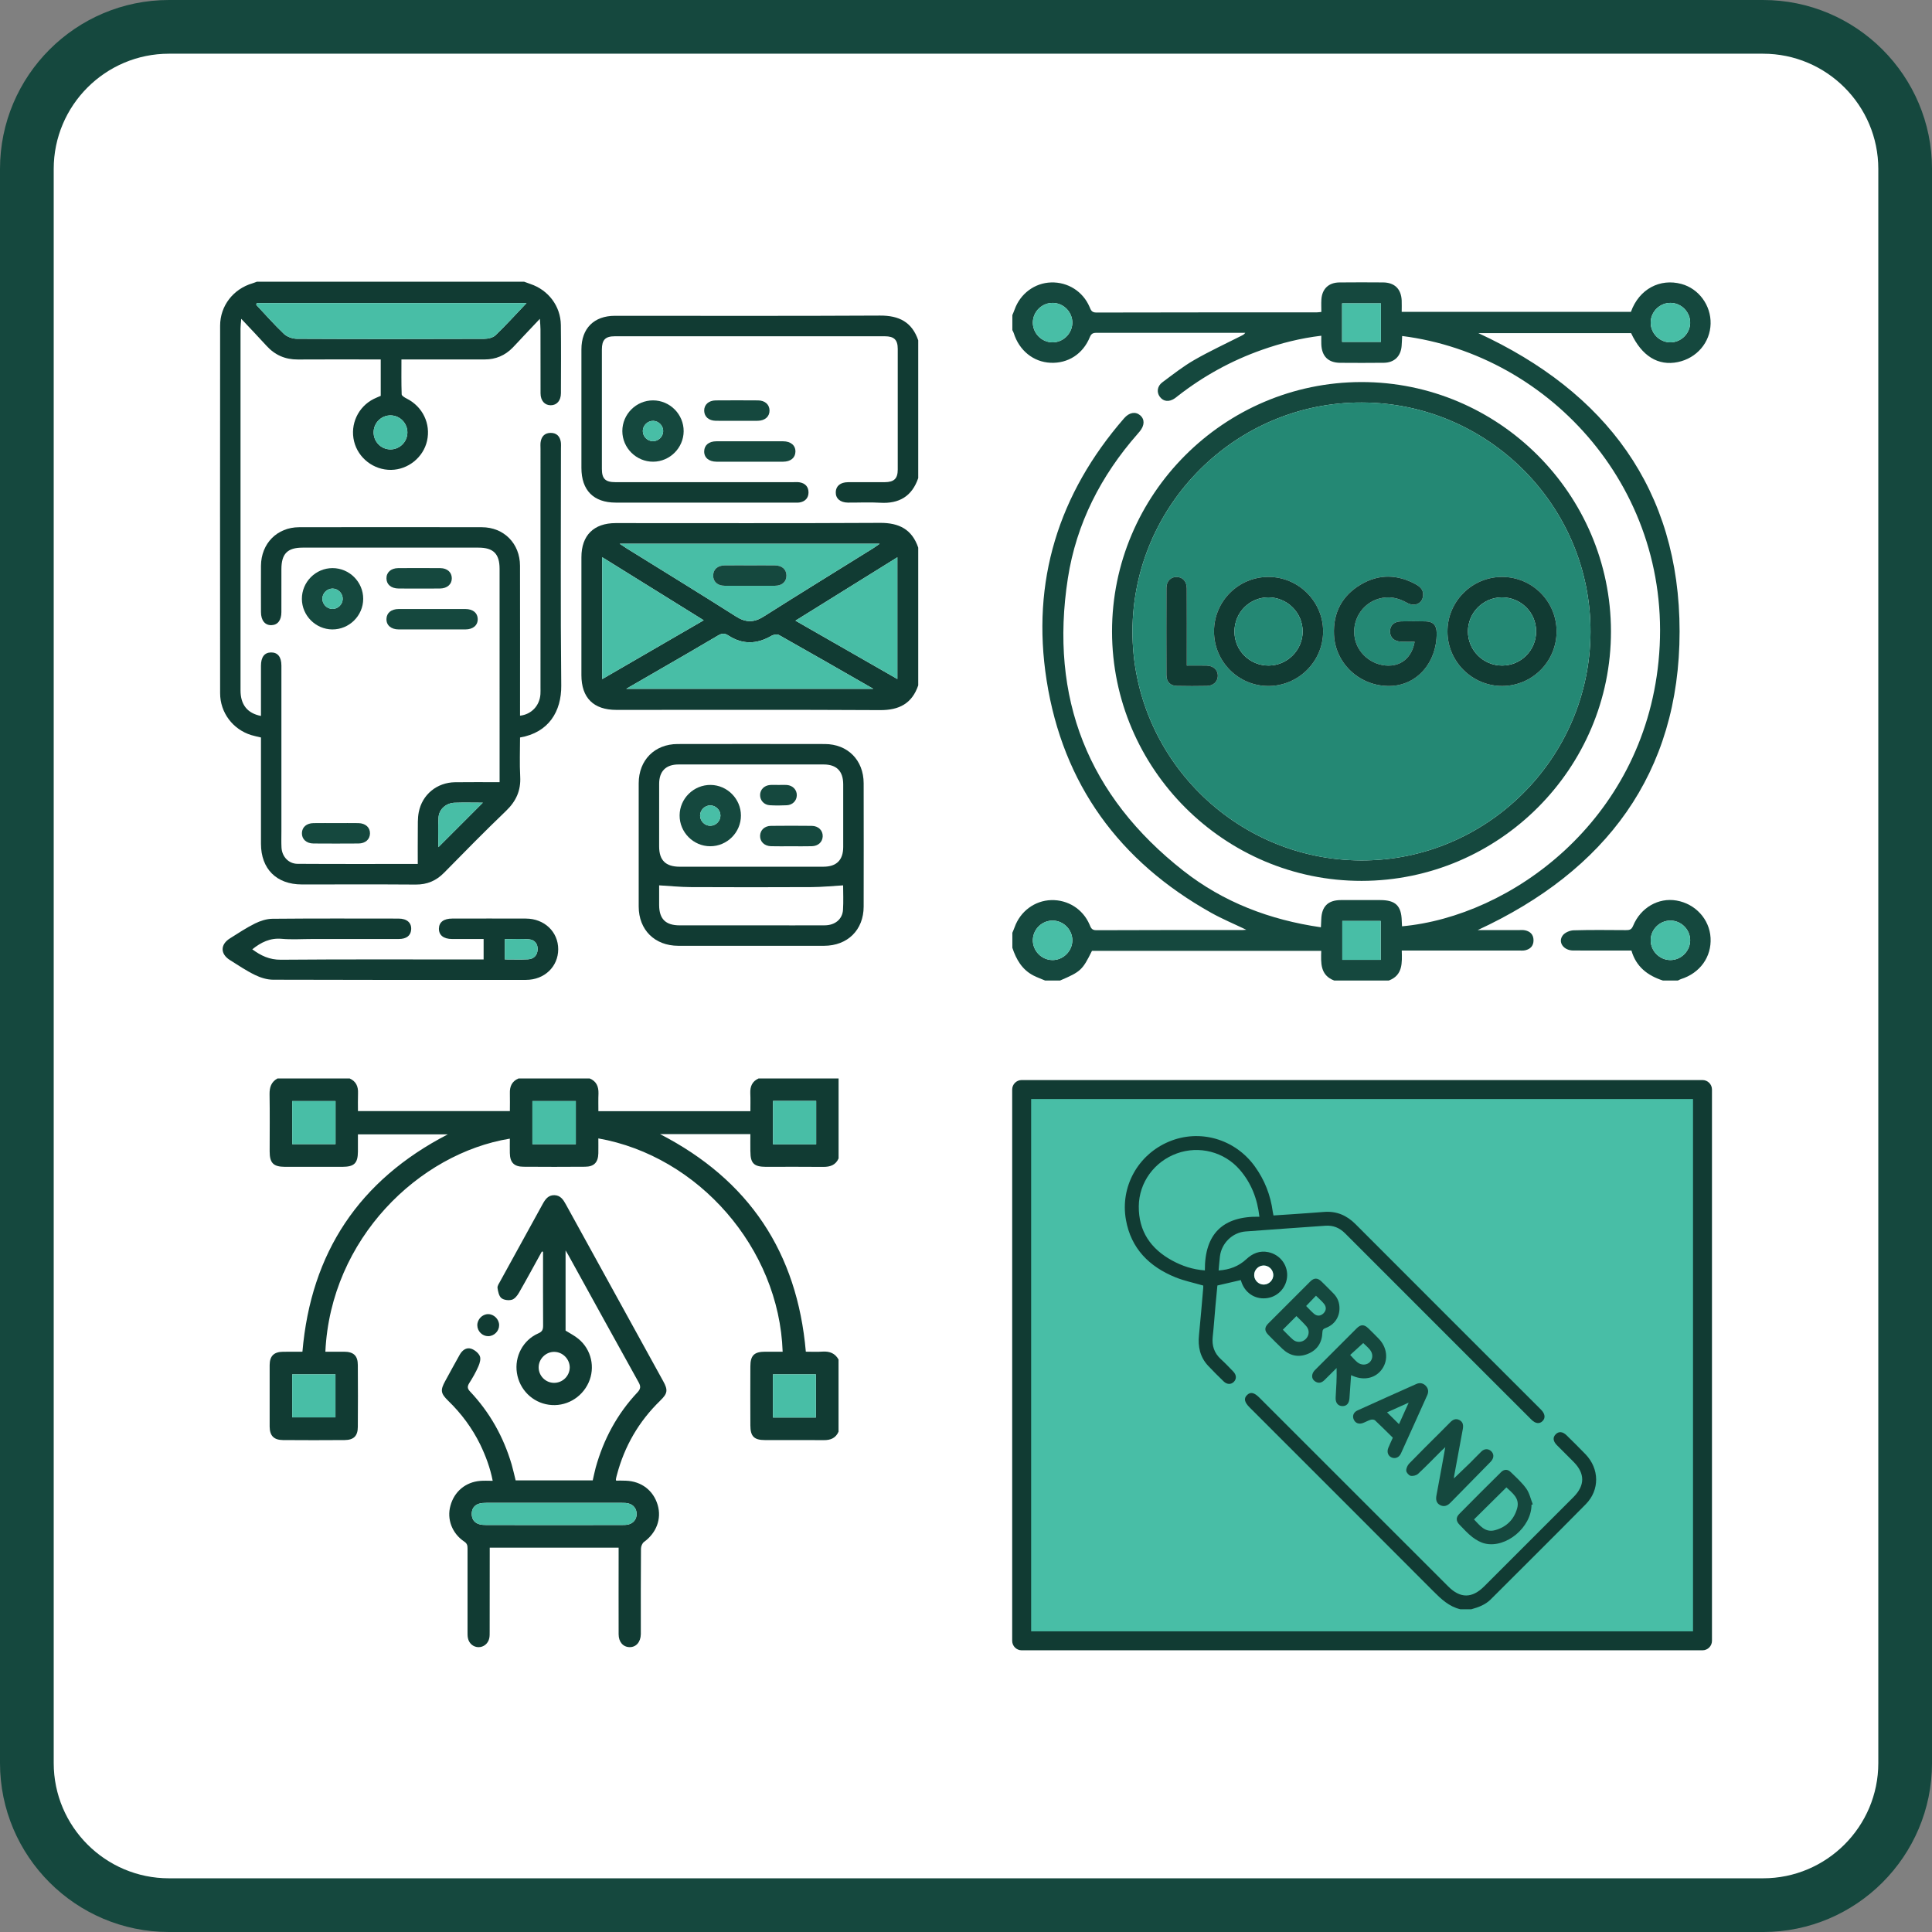 <?xml version="1.0" encoding="UTF-8"?>
<svg id="Layer_2" data-name="Layer 2" xmlns="http://www.w3.org/2000/svg" viewBox="0 0 1223.06 1223.06">
  <rect x="0" y="0" width="1223.06" height="1223.06" fill="#808080" stroke="none"/>
  <defs>
    <style>
      .cls-1 {
        fill: #248874;
      }

      .cls-1, .cls-2, .cls-3, .cls-4, .cls-5, .cls-6 {
        stroke-width: 0px;
      }

      .cls-2 {
        fill: #113b33;
      }

      .cls-3 {
        fill: none;
      }

      .cls-4 {
        fill: #48bea6;
      }

      .cls-5 {
        fill: #fff;
      }

      .cls-6 {
        fill: #15483e;
      }
    </style>
  </defs>
  <g id="Layer_5" data-name="Layer 5">
    <g>
      <g>
        <rect class="cls-5" x="17" y="17" width="1189.06" height="1189.06" rx="89.96" ry="89.96"/>
        <path class="cls-6" d="M1116.11,1223.06H106.96c-58.98,0-106.96-47.98-106.96-106.96V106.96C0,47.98,47.98,0,106.96,0h1009.15c58.98,0,106.96,47.98,106.96,106.96v1009.15c0,58.98-47.98,106.96-106.96,106.96ZM106.96,34c-40.23,0-72.96,32.73-72.96,72.96v1009.15c0,40.23,32.73,72.96,72.96,72.96h1009.15c40.23,0,72.96-32.73,72.96-72.96V106.96c0-40.23-32.73-72.96-72.96-72.96H106.96Z"/>
      </g>
      <g>
        <g>
          <path class="cls-2" d="M475.05,728.99c0,7.39,2.23,9.62,9.62,9.68,12.17,0,24.39-.1,36.58.04,4.32,0,7.76-1.14,9.62-5.36v-50.63h-50.63c-4.06,1.82-5.42,5.05-5.26,9.31.17,3.75.06,7.45.06,11.4h-96.23c0-3.81-.1-7.49.06-11.19.1-4.37-1.26-7.74-5.57-9.52h-45.02c-4.26,1.78-5.67,5.15-5.5,9.52.1,3.64,0,7.24,0,11.15h-96.17c0-3.7-.1-7.55.04-11.36.17-4.26-1.24-7.49-5.3-9.31h-45.69c-3.95,2.19-5.05,5.57-5.01,9.93.21,12.08.06,24.15.06,36.23,0,7.39,2.34,9.72,9.58,9.79h36.58c7.43-.06,9.66-2.3,9.72-9.64v-10.92h56.88c-56.15,29.05-86.59,74.84-92.01,137.59-4.16,0-8.21,0-12.27.04-5.77.06-8.44,2.67-8.48,8.38v39.04c.04,5.71,2.65,8.42,8.42,8.48,13.01.1,26.03.1,39.02,0,5.83-.06,8.38-2.61,8.38-8.44.1-13.01.1-26.01,0-39.02,0-5.94-2.65-8.44-8.69-8.48h-11.86c3.37-71.65,59.38-125.51,116.78-134.88,0,3.06-.06,6.08,0,9.1.1,5.98,2.65,8.65,8.59,8.69,12.99.1,26.01.1,39.02,0,5.71-.04,8.28-2.75,8.42-8.48.06-3.12,0-6.25,0-9.46,63.13,11.13,114.44,69.25,116.68,135.03h-11.19c-6.87.04-9.25,2.4-9.25,9.37-.06,12.37-.06,24.81,0,37.24,0,6.97,2.34,9.33,9.25,9.33,12.44.04,24.87-.06,37.26.04,4.26.06,7.55-1.3,9.31-5.36v-45.68c-2.19-3.91-5.57-5.26-9.93-5.01-3.6.27-7.24.06-10.78.06-5.46-62.86-35.96-108.71-92.3-137.74h57.19c0,3.68-.06,7.32,0,11.03ZM489.35,696.94h27.33v27.48h-27.33v-27.48ZM212.4,724.32h-27.42v-27.27h27.42v27.27ZM212.36,870.02v27.25h-27.37v-27.25h27.37ZM364.52,724.36h-27.48v-27.31h27.48v27.31ZM516.51,870.02v27.35h-27.21v-27.35h27.21Z"/>
          <path class="cls-2" d="M417.96,886.65c4.72-4.51,4.99-6.7,1.86-12.33-20.55-37.31-41.11-74.61-61.66-111.98-1.61-2.96-3.43-5.67-7.28-5.73-3.81-.04-5.67,2.57-7.35,5.63-8.96,16.28-17.96,32.57-26.9,48.91-.72,1.3-1.82,2.86-1.68,4.16.31,2.23.89,5.11,2.4,6.41,1.55,1.3,4.68,1.66,6.7,1.08,1.82-.52,3.5-2.69,4.53-4.51,4.95-8.59,9.64-17.34,14.46-26.03.23.06.48.17.74.21,0,15.56-.06,31.12.04,46.68,0,2.54-.52,3.85-3.06,4.95-9.68,4.22-15.15,14.67-13.53,25.04,1.61,10.51,9.79,18.68,20.19,20.13,10.51,1.51,20.75-4.22,25.18-13.99,4.32-9.54,1.82-20.92-6.39-27.68-2.5-2.09-5.46-3.54-8.17-5.26v-50.75c1.03,1.78,1.72,2.81,2.28,3.91,14.63,26.55,29.26,53.13,43.99,79.62,1.41,2.54,1.28,4.12-.74,6.29-12.85,13.64-21.48,29.71-26.48,47.73-.72,2.65-1.24,5.4-1.86,8.01h-48.81c-.85-3.43-1.57-6.77-2.5-9.99-5.15-17.48-13.8-32.98-26.34-46.26-1.66-1.76-1.86-3.06-.62-5.15,2.19-3.43,4.26-7.01,5.88-10.76.89-1.99,1.68-4.8.89-6.56-.89-1.99-3.33-3.91-5.46-4.63-3.12-.99-5.67,1.03-7.24,3.79-3.1,5.52-6.12,11.05-9.15,16.61-3.23,5.88-2.98,7.86,1.86,12.58,8.34,8.07,15.15,17.28,20.26,27.68,3.48,7.24,6.29,14.69,7.9,22.97-2.92,0-5.36-.17-7.8.04-9.31.72-16.51,6.7-18.95,15.72-2.38,8.46.99,17.53,8.69,22.68,1.82,1.2,2.13,2.44,2.13,4.32-.04,17.59-.04,35.11,0,52.72,0,1.39-.04,2.86.27,4.2.68,3.33,3.48,5.63,6.7,5.63,3.19.04,6.04-2.23,6.77-5.57.31-1.37.27-2.77.27-4.16.04-16.55.04-33.04.04-49.6v-3.64h81.6v4.53c0,16.74-.06,33.5,0,50.26,0,4.88,2.81,8.07,6.87,8.17,4.16.1,7.08-3.19,7.18-8.21v-2.46c0-17.21-.06-34.45.1-51.66,0-1.47.83-3.5,1.92-4.26,7.86-5.73,11.24-14.63,8.65-23.42-2.71-9.17-10.26-14.98-20.05-15.35-2.07-.1-4.16-.06-6.25-.06-.1-.41-.21-.66-.14-.87.14-.89.37-1.82.62-2.71,4.8-18.21,13.9-33.93,27.44-47.05ZM360.67,865.8c-.12,5.36-4.59,9.68-9.99,9.62-5.36-.04-9.75-4.53-9.68-9.89.04-5.36,4.63-9.83,9.93-9.72,5.36.06,9.79,4.63,9.75,9.99ZM393.71,951.4c1.39,0,2.86,0,4.16.37,3.23.83,5.15,3.43,5.15,6.66s-1.92,5.81-5.21,6.64c-1.3.33-2.75.33-4.16.33-14.42.04-28.82.04-43.18.04s-28.37,0-42.58-.04c-1.61,0-3.27-.06-4.78-.58-3.02-.99-4.47-3.33-4.47-6.46s1.51-5.42,4.47-6.39c1.55-.52,3.23-.58,4.84-.58,28.62-.04,57.19-.04,85.76,0Z"/>
          <path class="cls-2" d="M315.98,838.86c.04,3.75-3.12,6.97-6.87,7.01-3.77.04-6.91-3.1-6.95-6.89-.02-3.77,3.12-7.03,6.83-7.06,3.68-.04,6.95,3.21,6.99,6.93Z"/>
          <rect class="cls-4" x="337.04" y="697.04" width="27.48" height="27.31"/>
          <rect class="cls-4" x="184.99" y="697.04" width="27.42" height="27.27"/>
          <rect class="cls-4" x="489.35" y="696.94" width="27.33" height="27.48"/>
          <rect class="cls-4" x="184.99" y="870.02" width="27.37" height="27.25"/>
          <rect class="cls-4" x="489.31" y="870.02" width="27.21" height="27.35"/>
          <path class="cls-4" d="M403.02,958.43c0,3.21-1.92,5.81-5.21,6.64-1.3.33-2.75.33-4.16.33-14.42.04-28.82.04-43.18.04s-28.37,0-42.58-.04c-1.61,0-3.27-.06-4.78-.58-3.02-.99-4.47-3.33-4.47-6.46s1.51-5.42,4.47-6.39c1.55-.52,3.23-.58,4.84-.58,28.62-.04,57.19-.04,85.76,0,1.39,0,2.86,0,4.16.37,3.23.83,5.15,3.43,5.15,6.66Z"/>
        </g>
        <g>
          <path class="cls-2" d="M355.3,433.84c-.52-49.92-.19-99.84-.19-149.76,0-1.44.13-2.91-.09-4.31-.58-3.57-2.66-5.74-6.4-5.73-3.73.01-5.81,2.18-6.37,5.75-.22,1.41-.08,2.88-.08,4.31-.01,50.36,0,100.71-.01,151.06,0,1.44.06,2.88-.04,4.32-.5,7.23-5.65,12.76-12.91,13.59v-4.71c0-30.07.05-60.14-.02-90.2-.03-14.09-10.18-24.37-24.16-24.4-38.56-.07-77.11-.08-115.67,0-13.98.03-24.05,10.32-24.15,24.41-.06,9.78-.03,19.56,0,29.35.01,5.26,2.58,8.39,6.66,8.24,3.95-.14,6.25-3.1,6.26-8.22.03-9.06.01-18.12.01-27.19.01-9.79,3.82-13.67,13.45-13.67,37.12-.01,74.24-.01,111.35,0,9.39,0,13.32,3.95,13.32,13.37.01,43.45.01,86.9.01,130.34v4.78c-9.81,0-19-.1-28.19.03-11.45.15-20.8,7.74-22.99,18.98-.76,3.89-.55,8-.6,12.02-.08,6.84-.02,13.69-.02,20.72-25.75,0-50.91.09-76.07-.07-5.72-.03-9.88-4.54-10.2-10.3-.18-3.44-.06-6.9-.06-10.35,0-34.96.01-69.92,0-104.88-.01-5.45-2.32-8.33-6.54-8.29-4.17.03-6.38,2.91-6.4,8.42-.02,5.03,0,10.07,0,15.11v16.67c-8.66-1.68-12.94-7.18-12.94-16.2-.02-76.39-.02-152.78,0-229.17,0-1.65.24-3.3.45-6.04,5.85,6.23,11,11.58,15.99,17.08,5.36,5.9,11.89,8.73,19.87,8.68,15.97-.11,31.93-.03,47.9-.03h4.55v23.04c-1.55.68-3.03,1.26-4.44,1.96-9.91,4.98-15.05,16.09-12.44,26.84,2.58,10.62,12.43,18.21,23.43,18.07,10.78-.14,20.41-7.91,22.77-18.37,2.45-10.83-2.78-21.65-12.77-26.71-1.28-.65-3.25-1.77-3.29-2.73-.27-7.27-.15-14.55-.15-22.1h52.69c6.98,0,12.91-2.5,17.76-7.5,2.31-2.37,4.53-4.82,6.8-7.23,3.19-3.39,6.4-6.77,10.38-10.99.18,2.99.39,4.8.39,6.61.03,13.53-.02,27.05.04,40.57.01,4.65,2.63,7.57,6.49,7.54,3.84-.02,6.4-2.95,6.41-7.63.04-14.38.14-28.77-.04-43.15-.15-11.96-7.9-22.17-19.26-25.98-1.34-.45-2.66-.96-3.99-1.45h-169.19c-.93.34-1.83.73-2.77,1.01-12.13,3.56-20.49,14.2-20.5,26.84-.06,77.55-.06,155.09,0,232.63.01,12.34,8.06,22.92,19.7,26.53,1.91.59,3.89.97,6.16,1.52v4.69c0,20.86-.02,41.72,0,62.58.02,15.96,9.84,25.75,25.86,25.76,24.03.02,48.05-.11,72.08.07,7.26.06,13-2.39,18.05-7.55,12.89-13.14,25.8-26.28,39.09-39.02,6.4-6.13,9.52-12.91,9.03-21.79-.45-8.26-.1-16.56-.1-24.74,18.1-3.11,26.26-16.42,26.09-33.03ZM257.9,273.87c-.08,5.9-4.87,10.65-10.73,10.63-6.05-.02-10.83-5.03-10.64-11.13.18-5.9,5.05-10.54,10.92-10.4,5.86.14,10.52,5.01,10.45,10.9ZM162.44,191.86h170.9c-7.13,7.48-13.17,14.17-19.67,20.39-1.64,1.56-4.73,2.25-7.16,2.25-39.54.14-79.08.16-118.62-.03-2.75-.02-6.16-1.23-8.12-3.09-6.13-5.81-11.72-12.2-17.52-18.36.07-.39.13-.78.19-1.16ZM277.52,536.29c0-6.02-.3-12.44.1-18.82.33-5.23,4.8-9.11,10.2-9.29,6.02-.2,12.04-.04,17.85-.04-9.46,9.46-18.81,18.82-28.15,28.15Z"/>
          <path class="cls-2" d="M557.15,331.01c-55.79.31-111.59.13-167.39.14-13.88,0-21.69,7.77-21.69,21.59-.02,24.87-.01,49.75-.01,74.63.01,14.4,7.67,22.03,22.13,22.03,55.65.01,111.3-.17,166.95.14,12.03.07,20.2-4.12,24.15-15.67v-87.19c-3.94-11.56-12.11-15.74-24.14-15.67ZM556.87,344.23c-1.76,1.22-2.83,2.04-3.97,2.75-23.19,14.43-46.46,28.73-69.52,43.35-6.14,3.89-11.31,3.84-17.47-.08-22.8-14.49-45.85-28.6-68.8-42.86-1.31-.82-2.59-1.7-4.82-3.16h164.58ZM381.22,429.91v-77.16c21.47,13.34,42.6,26.47,64.25,39.92-21.68,12.57-42.74,24.77-64.25,37.24ZM396.43,436.07c7.88-4.55,14.92-8.62,21.96-12.7,12.05-6.98,24.13-13.9,36.1-21.02,2.39-1.42,4.15-1.65,6.59-.05,8.95,5.83,18.04,5.61,27.22.23,1.32-.77,3.7-1.17,4.89-.5,19.63,11.05,39.16,22.3,59.66,34.04h-156.42ZM568.08,429.86c-21.58-12.36-42.71-24.46-64.51-36.94,21.66-13.47,42.85-26.65,64.51-40.12v77.06Z"/>
          <path class="cls-2" d="M581.29,215.46v87.19c-3.95,11.56-12.12,16.35-24.16,15.61-6.73-.41-13.52-.03-20.28-.08-4.96-.04-7.89-2.6-7.77-6.65.11-3.87,2.95-6.24,7.72-6.27,7.77-.05,15.54.01,23.31-.02,5.88-.03,8.21-2.25,8.21-7.99.03-25.46.03-50.92,0-76.38,0-5.75-2.32-7.99-8.2-7.99-56.97,0-113.93,0-170.89,0-6.03,0-8.21,2.25-8.21,8.41-.02,25.18-.02,50.35,0,75.52,0,6.31,2.18,8.43,8.64,8.43,37.4,0,74.79,0,112.19,0,1.44,0,2.91-.13,4.31.09,3.63.59,5.71,2.9,5.67,6.5-.04,3.39-2.08,5.6-5.49,6.23-1.26.23-2.58.12-3.87.12-37.55,0-75.09.01-112.63,0-14.07,0-21.77-7.78-21.77-21.96-.01-25.03-.02-50.06,0-75.08.01-13.26,7.95-21.21,21.21-21.22,55.96-.01,111.91.17,167.86-.14,12.03-.06,20.21,4.11,24.15,15.67Z"/>
          <path class="cls-2" d="M546.74,495.83c-.03-14.63-10.08-24.79-24.6-24.82-31.07-.06-62.13-.06-93.19,0-14.53.03-24.59,10.19-24.62,24.8-.04,26.03-.04,52.06,0,78.09.03,14.79,10.14,24.8,25.03,24.84,15.25.04,30.49,0,45.74,0s31.06.03,46.59,0c14.9-.04,25.02-10.04,25.05-24.82.05-26.03.05-52.06,0-78.09ZM417.28,496.2c.02-7.99,4.26-12.24,12.24-12.25,30.63-.03,61.26-.03,91.89,0,8.21,0,12.37,4.24,12.39,12.55.03,13.23.03,26.46,0,39.69-.02,8.26-4.22,12.47-12.47,12.48-15.24.04-30.49.01-45.73.01s-30.2.02-45.3,0c-8.9-.01-13.01-4.05-13.03-12.79-.02-13.23-.03-26.46.01-39.69ZM533.67,575.96c-.37,5.95-5.05,9.79-11.54,9.82-13.23.07-26.46.02-39.69.02-17.4,0-34.8.02-52.2,0-8.87-.01-12.94-4.06-12.97-12.85-.02-4.44,0-8.88,0-12.48,6.78.39,13.3,1.07,19.83,1.11,25.6.13,51.19.12,76.79,0,6.53-.03,13.07-.71,19.85-1.1,0,4.62.27,10.07-.07,15.48Z"/>
          <path class="cls-2" d="M332.95,581.5c-15.53-.05-31.06-.02-46.59,0-5.47,0-8.44,2.27-8.5,6.38-.06,4.14,2.94,6.53,8.31,6.56,6.59.02,13.17,0,19.99,0v12.96h-5.41c-40.98,0-81.97-.18-122.95.16-7.22.06-12.66-2.59-18.09-6.6,5.52-4.41,11.24-7.29,18.59-6.64,6.42.58,12.94.12,19.41.12,18.26,0,36.52.02,54.79-.01,4.73-.01,7.39-2.03,7.77-5.71.46-4.45-2.53-7.21-7.99-7.21-26.61-.02-53.21-.13-79.81.12-3.71.04-7.67,1.32-11.03,2.98-5.52,2.74-10.69,6.18-15.92,9.47-6.12,3.85-6.11,9.82.02,13.68,5.22,3.29,10.38,6.77,15.92,9.46,3.49,1.71,7.61,2.98,11.45,2.99,53.35.19,106.7.15,160.06.11,11.7,0,20.41-8.39,20.41-19.41-.01-11.02-8.73-19.36-20.43-19.4ZM334.23,607.3c-4.69.23-9.41.06-14.65.06v-12.83c5.21,0,10.34-.34,15.41.12,3.53.31,5.58,2.98,5.35,6.63-.24,3.63-2.51,5.84-6.11,6.02Z"/>
          <path class="cls-6" d="M413.44,253.46c-10.7-.03-19.49,8.76-19.47,19.46.02,10.68,8.87,19.44,19.57,19.36,10.51-.07,19.17-8.74,19.25-19.25.08-10.7-8.66-19.54-19.35-19.57ZM413.08,279.31c-3.42-.17-6.19-3.12-6.15-6.53.05-3.58,3.18-6.52,6.75-6.35,3.42.17,6.2,3.12,6.15,6.53-.05,3.57-3.19,6.52-6.75,6.35Z"/>
          <path class="cls-6" d="M210.49,359.64c-10.69.01-19.45,8.84-19.38,19.54.06,10.51,8.71,19.19,19.21,19.28,10.71.09,19.57-8.64,19.61-19.33.04-10.7-8.74-19.5-19.44-19.49ZM210.42,385.5c-3.58-.06-6.52-3.19-6.34-6.76.17-3.42,3.12-6.19,6.53-6.14,3.58.06,6.52,3.19,6.34,6.76-.17,3.42-3.13,6.19-6.53,6.14Z"/>
          <path class="cls-6" d="M503.55,286c-.11,3.83-3.01,6.24-7.73,6.28-7.18.05-14.37.01-21.55.01s-13.8.04-20.7-.01c-4.9-.04-7.9-2.65-7.78-6.65.11-3.84,2.98-6.25,7.72-6.27,14.09-.04,28.17-.04,42.25,0,4.91.02,7.92,2.66,7.79,6.64Z"/>
          <path class="cls-6" d="M302.42,391.79c.13,3.99-2.88,6.65-7.77,6.67-14.08.04-28.16.04-42.25,0-4.89-.02-7.89-2.68-7.75-6.68.13-3.83,3.02-6.21,7.76-6.24,7.04-.05,14.08-.01,21.12-.01s14.09-.04,21.13.01c4.73.04,7.63,2.42,7.76,6.25Z"/>
          <path class="cls-6" d="M234.22,527.73c-.13,3.7-2.93,6.22-7.31,6.25-9.48.07-18.96.07-28.44,0-4.56-.03-7.47-2.79-7.34-6.65.11-3.7,2.92-6.18,7.3-6.25,4.89-.08,9.77-.02,14.66-.02,4.59,0,9.19-.06,13.79.02,4.55.08,7.47,2.79,7.34,6.65Z"/>
          <path class="cls-6" d="M286.02,365.99c.06,3.85-2.85,6.49-7.44,6.57-4.45.07-8.9.01-13.35.02-4.31,0-8.62.04-12.93-.02-4.69-.06-7.58-2.51-7.65-6.35-.08-3.85,2.84-6.52,7.43-6.56,8.9-.06,17.81-.07,26.71.01,4.35.04,7.16,2.62,7.23,6.33Z"/>
          <path class="cls-6" d="M487.15,259.74c.12,3.86-2.79,6.55-7.35,6.64-4.46.08-8.91.01-13.36.01s-8.91.07-13.36-.02c-4.39-.08-7.18-2.55-7.29-6.27-.12-3.85,2.79-6.59,7.35-6.63,8.91-.07,17.81-.07,26.72,0,4.39.04,7.18,2.56,7.29,6.27Z"/>
          <path class="cls-4" d="M333.34,191.86c-7.13,7.48-13.17,14.17-19.67,20.39-1.64,1.56-4.73,2.25-7.16,2.25-39.54.14-79.08.16-118.62-.03-2.75-.02-6.16-1.23-8.12-3.09-6.13-5.81-11.72-12.2-17.52-18.36.07-.39.13-.78.19-1.16h170.9Z"/>
          <path class="cls-4" d="M305.67,508.14c-9.46,9.46-18.81,18.82-28.15,28.15,0-6.02-.3-12.44.1-18.82.33-5.23,4.8-9.11,10.2-9.29,6.02-.2,12.04-.04,17.85-.04Z"/>
          <path class="cls-4" d="M257.9,273.87c-.08,5.9-4.87,10.65-10.73,10.63-6.05-.02-10.83-5.03-10.64-11.13.18-5.9,5.05-10.54,10.92-10.4,5.86.14,10.52,5.01,10.45,10.9Z"/>
          <path class="cls-4" d="M392.29,344.23c2.23,1.46,3.51,2.34,4.82,3.16,22.95,14.26,46,28.37,68.8,42.86,6.16,3.92,11.33,3.97,17.47.08,23.06-14.62,46.33-28.92,69.52-43.35,1.14-.71,2.21-1.53,3.97-2.75h-164.58ZM490.58,370.82c-10.61.08-21.23.08-31.85,0-4.61-.03-7.38-2.7-7.25-6.67.13-3.77,2.83-6.16,7.28-6.22,5.45-.08,10.9-.02,16.35-.02,5.17,0,10.33-.06,15.5.02,4.43.06,7.14,2.47,7.25,6.24.12,3.97-2.66,6.62-7.28,6.65Z"/>
          <path class="cls-4" d="M552.85,436.07h-156.42c7.88-4.55,14.92-8.62,21.96-12.7,12.05-6.98,24.13-13.9,36.1-21.02,2.39-1.42,4.15-1.65,6.59-.05,8.95,5.83,18.04,5.61,27.22.23,1.32-.77,3.7-1.17,4.89-.5,19.63,11.05,39.16,22.3,59.66,34.04Z"/>
          <path class="cls-4" d="M568.08,352.8v77.06c-21.58-12.36-42.71-24.46-64.51-36.94,21.66-13.47,42.85-26.65,64.51-40.12Z"/>
          <path class="cls-4" d="M445.47,392.67c-21.68,12.57-42.74,24.77-64.25,37.24v-77.16c21.47,13.34,42.6,26.47,64.25,39.92Z"/>
          <path class="cls-3" d="M521.41,483.95c-30.63-.03-61.26-.03-91.89,0-7.98.01-12.22,4.26-12.24,12.25-.04,13.23-.03,26.46-.01,39.69.02,8.74,4.13,12.78,13.03,12.79,15.1.02,30.2,0,45.3,0s30.49.03,45.73-.01c8.25-.01,12.45-4.22,12.47-12.48.03-13.23.03-26.46,0-39.69-.02-8.31-4.18-12.55-12.39-12.55ZM449.59,535.72c-10.68-.02-19.44-8.87-19.36-19.57.07-10.68,8.95-19.37,19.67-19.25,10.5.12,19.12,8.83,19.15,19.34.03,10.7-8.76,19.5-19.46,19.48ZM487.47,496.94c.4-.03.8-.05,1.21-.06h.13c.84-.03,1.68,0,2.52.01h.02c.57.01,1.14.02,1.72.02.48,0,.96-.01,1.44-.02.62-.01,1.24-.02,1.87-.02s1.24,0,1.85.07c3.68.33,6.23,3.07,6.19,6.47-.03,3.41-2.59,6.16-6.3,6.36-3.58.19-7.18.2-10.76-.01-3.68-.21-6.21-3.04-6.18-6.46.02-3.41,2.59-6.07,6.29-6.36ZM513.94,535.7c-4.45.12-8.9.03-13.36.03-4.16,0-8.33.09-12.49-.03-4.23-.12-7.03-2.92-6.91-6.64.11-3.56,2.82-6.19,6.88-6.24,8.61-.1,17.23-.1,25.85,0,4.22.06,7.03,2.92,6.91,6.63-.12,3.57-2.82,6.14-6.88,6.25Z"/>
          <path class="cls-3" d="M533.67,575.96c-.37,5.95-5.05,9.79-11.54,9.82-13.23.07-26.46.02-39.69.02-17.4,0-34.8.02-52.2,0-8.87-.01-12.94-4.06-12.97-12.85-.02-4.44,0-8.88,0-12.48,6.78.39,13.3,1.07,19.83,1.11,25.6.13,51.19.12,76.79,0,6.53-.03,13.07-.71,19.85-1.1,0,4.62.27,10.07-.07,15.48Z"/>
          <path class="cls-4" d="M340.34,601.28c-.24,3.63-2.51,5.84-6.11,6.02-4.69.23-9.41.06-14.65.06v-12.83c5.21,0,10.34-.34,15.41.12,3.53.31,5.58,2.98,5.35,6.63Z"/>
          <path class="cls-4" d="M419.83,272.96c-.05,3.57-3.19,6.52-6.75,6.35-3.42-.17-6.19-3.12-6.15-6.53.05-3.58,3.18-6.52,6.75-6.35,3.42.17,6.2,3.12,6.15,6.53Z"/>
          <path class="cls-4" d="M216.95,379.36c-.17,3.42-3.13,6.19-6.53,6.14-3.58-.06-6.52-3.19-6.34-6.76.17-3.42,3.12-6.19,6.53-6.14,3.58.06,6.52,3.19,6.34,6.76Z"/>
          <path class="cls-6" d="M497.86,364.17c.12,3.97-2.66,6.62-7.28,6.65-10.61.08-21.23.08-31.85,0-4.61-.03-7.38-2.7-7.25-6.67.13-3.77,2.83-6.16,7.28-6.22,5.45-.08,10.9-.02,16.35-.02,5.17,0,10.33-.06,15.5.02,4.43.06,7.14,2.47,7.25,6.24Z"/>
          <path class="cls-6" d="M449.9,496.9c-10.72-.12-19.6,8.57-19.67,19.25-.08,10.7,8.68,19.55,19.36,19.57,10.7.02,19.49-8.78,19.46-19.48-.03-10.51-8.65-19.22-19.15-19.34ZM449.53,522.76c-3.41-.06-6.28-2.93-6.34-6.34-.07-3.58,2.97-6.62,6.55-6.56,3.41.06,6.28,2.93,6.34,6.34.07,3.57-2.97,6.62-6.55,6.56Z"/>
          <path class="cls-6" d="M520.82,529.45c-.12,3.57-2.82,6.14-6.88,6.25-4.45.12-8.9.03-13.36.03-4.16,0-8.33.09-12.49-.03-4.23-.12-7.03-2.92-6.91-6.64.11-3.56,2.82-6.19,6.88-6.24,8.61-.1,17.23-.1,25.85,0,4.22.06,7.03,2.92,6.91,6.63Z"/>
          <path class="cls-6" d="M504.42,503.41c-.03,3.41-2.59,6.16-6.3,6.36-3.58.19-7.18.2-10.76-.01-3.68-.21-6.21-3.04-6.18-6.46.02-3.41,2.59-6.07,6.29-6.36.4-.03.8-.05,1.21-.06h.13c.84-.03,1.68,0,2.52.01h.02c.57.01,1.15.03,1.72.03.48,0,.96-.01,1.44-.03.62-.01,1.24-.02,1.87-.02s1.23.02,1.85.07c3.68.33,6.23,3.07,6.19,6.47Z"/>
          <path class="cls-4" d="M456.08,516.2c.07,3.57-2.97,6.62-6.55,6.56-3.41-.06-6.28-2.93-6.34-6.34-.07-3.58,2.97-6.62,6.55-6.56,3.41.06,6.28,2.93,6.34,6.34Z"/>
        </g>
        <g>
          <path class="cls-6" d="M1062.19,229.21c11.96-2.49,20.44-12.43,20.72-24.28.27-11.61-7.44-22.19-18.51-25.18-13.44-3.63-26.69,3.09-31.94,17.66h-145.11c0-2.63.09-4.93-.01-7.22-.35-7.3-4.49-11.35-11.82-11.4-9.2-.07-18.41-.09-27.62.01-6.83.07-10.99,4.1-11.4,10.9-.15,2.54-.02,5.1-.02,7.78-1.34.12-2.18.27-3.02.27-46.47.01-92.95-.03-139.42.1-2.99.01-3.45-1.57-4.32-3.61-4.2-9.77-13.74-15.76-24.31-15.44-10.41.31-19.53,7.1-23.12,17.17-.42,1.19-.94,2.35-1.42,3.51v9.5c.3.63.67,1.22.88,1.88,3.45,11.03,12.42,18.29,23.24,18.79,11.05.52,20.59-5.49,24.96-16.29,1.14-2.8,2.8-2.67,4.98-2.67,29.93.02,59.86.01,89.79.01h3.59c-.77,1.12-1.65,1.47-2.5,1.89-9.98,5.07-20.18,9.77-29.86,15.35-7.07,4.07-13.55,9.2-20.12,14.08-3.26,2.42-3.73,6.27-1.64,9.12,2.28,3.12,5.86,3.52,9.51,1.02.71-.48,1.37-1.05,2.05-1.58,16.13-12.56,33.81-22.29,53.08-29.09,12.04-4.25,24.35-7.38,37.62-8.96,0,2.1-.06,3.79.01,5.47.31,7.59,4.4,11.63,11.98,11.68,9.21.06,18.42.1,27.63-.02,6.58-.08,10.71-4.11,11.23-10.65.17-2.09.22-4.18.33-6.3,94,11.83,173.06,98.36,162.3,206.02-10.13,101.36-93.76,161.44-162.38,167.67-.06-1.14-.15-2.28-.17-3.42-.23-9.56-3.92-13.16-13.55-13.18-8.34-.01-16.69-.03-25.04,0-8.1.04-12.09,4.02-12.36,12.19-.05,1.62-.15,3.25-.23,5.03-32.47-4.68-61.72-15.9-86.99-35.71-60.39-47.35-84.97-109.46-73.19-185.27,5.38-34.6,20.91-64.87,44.02-91.21.47-.54.94-1.09,1.4-1.64,3.19-3.82,3.32-7.73.34-10.28-2.94-2.52-6.88-1.89-10.14,1.85-41.57,47.83-58.89,103.26-49.09,165.88,10.32,65.88,46.1,114.73,104.21,147.22,6.96,3.89,14.36,6.97,22.2,10.73-1.27.1-1.9.19-2.53.19-30.8,0-61.59-.06-92.38.1-2.99.01-3.46-1.56-4.33-3.61-4.21-9.78-13.73-15.77-24.31-15.45-10.41.32-19.54,7.11-23.12,17.18-.42,1.19-.95,2.34-1.42,3.51v9.49c2.44,7.38,6.13,13.83,13.33,17.55,2.38,1.22,4.92,2.12,7.39,3.17h9.5c13.11-5.63,14.14-6.58,20.19-18.79,48.21,0,96.43,0,145.13,0-.21,7.62-.75,15.44,8.22,18.8h34.54c8.98-3.36,8.42-11.21,8.22-18.99h5.21c22.88,0,45.75,0,68.63-.01,1.44,0,2.93.16,4.3-.15,3.32-.76,5.3-2.85,5.27-6.38-.03-3.55-2.07-5.58-5.4-6.27-1.38-.29-2.86-.13-4.3-.13-8.54-.01-17.07-.01-25.65-.01,80.93-37.41,127.81-99.1,127.82-189.03.01-89.95-46.89-151.73-127.44-188.89h96.73c6.76,14.55,17.14,20.93,29.63,18.34ZM1057.64,191.74c6.92.1,12.55,5.99,12.32,12.88-.22,6.73-5.96,12.21-12.67,12.12-6.91-.1-12.53-5.99-12.31-12.9.21-6.75,5.91-12.2,12.66-12.1ZM665.93,216.73c-6.74-.23-12.19-5.95-12.08-12.69.1-6.92,5.99-12.53,12.9-12.29,6.76.23,12.21,5.95,12.1,12.68-.12,6.89-6.05,12.54-12.92,12.3ZM874.18,216.44h-24.56v-24.42h24.56v24.42ZM666.06,607.77c-6.9-.16-12.48-6.1-12.2-13,.27-6.75,6-12.15,12.76-11.99,6.91.16,12.51,6.1,12.22,12.98-.28,6.72-6.07,12.16-12.78,12.01ZM874.05,607.64h-24.3v-24.63h24.3v24.63Z"/>
          <path class="cls-6" d="M1082.88,593.65c-.68-11.74-9.59-21.49-21.54-23.56-11.43-1.99-22.75,4.45-27.51,16.02-1.01,2.44-2.33,2.73-4.5,2.71-11.07-.06-22.14-.21-33.19.12-2.37.07-5.51,1.41-6.86,3.24-3.19,4.3.54,9.5,6.6,9.54,12.21.07,24.42.02,36.91.02,2.92,10.26,10.26,15.88,19.92,18.99h9.5c.62-.3,1.22-.68,1.87-.89,12.12-3.8,19.5-14.07,18.8-26.19ZM1057.45,607.77c-6.73-.01-12.37-5.57-12.48-12.31-.12-6.91,5.6-12.71,12.51-12.69,6.74.01,12.38,5.57,12.49,12.3.11,6.87-5.65,12.71-12.52,12.7Z"/>
          <path class="cls-6" d="M861.78,241.86c-86.96.11-157.9,71.14-157.8,158,.09,86.91,71.2,157.9,158.04,157.78,86.94-.11,157.92-71.18,157.81-158.01-.11-86.94-71.18-157.89-158.05-157.77ZM861.61,544.7c-79.87-.27-144.92-65.57-144.69-145.25.24-79.84,65.58-144.9,145.27-144.65,79.88.25,144.92,65.54,144.69,145.23-.24,79.83-65.61,144.93-145.27,144.67Z"/>
          <path class="cls-1" d="M862.19,254.8c-79.69-.25-145.03,64.81-145.27,144.65-.23,79.68,64.82,144.98,144.69,145.25,79.66.26,145.03-64.84,145.27-144.67.23-79.69-64.81-144.98-144.69-145.23ZM764.05,434.23c-6.32.12-12.66.14-18.98-.01-4.23-.1-6.64-2.57-6.66-6.86-.07-18.4-.07-36.81,0-55.22.02-4.27,2.83-7.03,6.6-6.9,3.73.13,6.26,2.88,6.28,7.31.08,14.52.03,29.05.03,43.57v5.22c4.62,0,8.63-.09,12.64.02,4.26.11,7.1,2.89,6.99,6.6-.11,3.55-2.85,6.19-6.9,6.27ZM802.94,434.28c-19.04,0-34.44-15.5-34.41-34.61.03-19.11,15.47-34.5,34.55-34.45,19.02.05,34.57,15.64,34.53,34.6-.05,18.96-15.64,34.45-34.67,34.46ZM880.13,434.26c-18.92.52-34.8-13.9-35.64-32.44-.63-13.88,5.04-24.68,16.9-31.74,11.56-6.88,23.49-6.56,35.24.03,2.87,1.61,4.68,3.78,4.23,7.28-.63,4.81-5.44,6.89-10.28,4.16-5.66-3.2-11.5-4.35-17.81-2.51-10.78,3.13-17.33,14.14-15.05,25.27,2.16,10.5,12.52,18.05,23.27,16.96,7.53-.77,13.04-6.23,14.55-15.02-3.08,0-5.79.11-8.48-.03-4.58-.25-7.08-2.6-7.1-6.44-.02-3.9,2.49-6.3,7.04-6.41,5.18-.12,10.36-.13,15.53,0,4.81.13,6.92,2.49,6.96,7.36.15,18.71-12.42,33.05-29.36,33.52ZM950.95,434.27c-19.04.02-34.6-15.47-34.62-34.46-.03-19.03,15.47-34.56,34.5-34.59,19.08-.02,34.55,15.4,34.57,34.46.03,19.08-15.4,34.57-34.45,34.59Z"/>
          <rect class="cls-4" x="849.62" y="192.02" width="24.56" height="24.42"/>
          <rect class="cls-4" x="849.75" y="583.01" width="24.3" height="24.63"/>
          <path class="cls-4" d="M678.85,204.43c-.12,6.89-6.05,12.54-12.92,12.3-6.74-.23-12.19-5.95-12.08-12.69.1-6.92,5.99-12.53,12.9-12.29,6.76.23,12.21,5.95,12.1,12.68Z"/>
          <path class="cls-4" d="M1069.96,204.62c-.22,6.73-5.96,12.21-12.67,12.12-6.91-.1-12.53-5.99-12.31-12.9.21-6.75,5.91-12.2,12.66-12.1,6.92.1,12.55,5.99,12.32,12.88Z"/>
          <path class="cls-4" d="M678.84,595.76c-.28,6.72-6.07,12.16-12.78,12.01-6.9-.16-12.48-6.1-12.2-13,.27-6.75,6-12.15,12.76-11.99,6.91.16,12.51,6.1,12.22,12.98Z"/>
          <path class="cls-4" d="M1069.97,595.07c.11,6.87-5.65,12.71-12.52,12.7-6.73-.01-12.37-5.57-12.48-12.31-.12-6.91,5.6-12.71,12.51-12.69,6.74.01,12.38,5.57,12.49,12.3Z"/>
          <path class="cls-2" d="M803.08,365.22c-19.08-.05-34.52,15.34-34.55,34.45-.03,19.11,15.37,34.61,34.41,34.61,19.03-.01,34.62-15.5,34.67-34.46.04-18.96-15.51-34.55-34.53-34.6ZM803.23,421.33c-12.02.11-21.71-9.45-21.75-21.46-.05-12.06,9.53-21.71,21.51-21.71,11.94.01,21.73,9.81,21.67,21.68-.06,11.71-9.71,21.39-21.43,21.49Z"/>
          <path class="cls-1" d="M824.66,399.84c-.06,11.71-9.71,21.39-21.43,21.49-12.02.11-21.71-9.45-21.75-21.46-.05-12.06,9.53-21.71,21.51-21.71,11.94.01,21.73,9.81,21.67,21.68Z"/>
          <path class="cls-2" d="M950.83,365.22c-19.03.03-34.53,15.56-34.5,34.59.02,18.99,15.58,34.48,34.62,34.46,19.05-.02,34.48-15.51,34.45-34.59-.02-19.06-15.49-34.48-34.57-34.46ZM950.94,421.33c-11.96.02-21.69-9.7-21.66-21.64.02-11.77,9.59-21.41,21.34-21.52,12.04-.11,21.78,9.44,21.84,21.41.06,12.03-9.54,21.73-21.52,21.75Z"/>
          <path class="cls-1" d="M972.46,399.58c.06,12.03-9.54,21.73-21.52,21.75-11.96.02-21.69-9.7-21.66-21.64.02-11.77,9.59-21.41,21.34-21.52,12.04-.11,21.78,9.44,21.84,21.41Z"/>
          <path class="cls-2" d="M909.49,400.74c.15,18.71-12.42,33.05-29.36,33.52-18.92.52-34.8-13.9-35.64-32.44-.63-13.88,5.04-24.68,16.9-31.74,11.56-6.88,23.49-6.56,35.24.03,2.87,1.61,4.68,3.78,4.23,7.28-.63,4.81-5.44,6.89-10.28,4.16-5.66-3.2-11.5-4.35-17.81-2.51-10.78,3.13-17.33,14.14-15.05,25.27,2.16,10.5,12.52,18.05,23.27,16.96,7.53-.77,13.04-6.23,14.55-15.02-3.08,0-5.79.11-8.48-.03-4.58-.25-7.08-2.6-7.1-6.44-.02-3.9,2.49-6.3,7.04-6.41,5.18-.12,10.36-.13,15.53,0,4.81.13,6.92,2.49,6.96,7.36Z"/>
          <path class="cls-2" d="M770.95,427.96c-.11,3.55-2.85,6.19-6.9,6.27-6.32.12-12.66.14-18.98-.01-4.23-.1-6.64-2.57-6.66-6.86-.07-18.4-.07-36.81,0-55.22.02-4.27,2.83-7.03,6.6-6.9,3.73.13,6.26,2.88,6.28,7.31.08,14.52.03,29.05.03,43.57v5.22c4.62,0,8.63-.09,12.64.02,4.26.11,7.1,2.89,6.99,6.6Z"/>
        </g>
        <g>
          <g>
            <rect class="cls-4" x="646.77" y="689.73" width="431" height="349"/>
            <path class="cls-2" d="M1077.77,1044.73h-431c-3.31,0-6-2.69-6-6v-349c0-3.31,2.69-6,6-6h431c3.31,0,6,2.69,6,6v349c0,3.31-2.69,6-6,6ZM652.77,1032.73h419v-337h-419v337Z"/>
          </g>
          <g>
            <path class="cls-2" d="M924.41,1018.73c-7.14-1.71-12.14-6.49-17.13-11.5-38.68-38.8-77.45-77.51-116.2-116.25-3.36-3.36-3.83-5.79-1.55-7.93,2.17-2.04,4.47-1.53,7.73,1.74,39.85,39.84,79.7,79.68,119.55,119.52,7.65,7.65,15.08,7.63,22.79-.08,18.82-18.82,37.64-37.63,56.46-56.45,7.4-7.4,7.43-14.99.07-22.38-3.51-3.53-7.05-7.02-10.54-10.55-2.47-2.5-2.7-4.92-.73-6.89,1.96-1.96,4.43-1.74,6.92.71,4.02,3.97,8.07,7.92,11.98,12,8.77,9.16,9.03,22.55.12,31.58-19.92,20.2-40.08,40.16-60.14,60.22-3.43,3.43-7.78,5.03-12.32,6.28h-7.02Z"/>
            <path class="cls-2" d="M761.7,813.82c-6.11-1.78-12.07-2.98-17.61-5.23-16.55-6.73-28.08-18.19-31.31-36.35-3.74-20.98,7.62-41.31,27.23-49.53,19.43-8.15,41.74-1.76,54.34,15.66,6.23,8.6,9.98,18.22,11.38,28.76.09.67.26,1.33.45,2.32,3.78-.25,7.53-.48,11.27-.74,6.9-.48,13.81-.94,20.71-1.49,7.92-.63,14.37,2.13,19.96,7.73,38.9,38.99,77.88,77.91,116.83,116.85.21.21.42.41.62.62,2.54,2.59,2.9,5.2.99,7.15-1.96,2.01-4.52,1.72-7.12-.88-10.08-10.05-20.14-20.12-30.2-30.18-29.23-29.22-58.48-58.43-87.67-87.69-3.54-3.55-7.57-5.23-12.6-4.86-16.81,1.24-33.64,2.32-50.45,3.62-8.41.65-15.28,7.51-16.25,15.87-.33,2.8-.52,5.61-.82,8.83,6.88-.45,12.72-2.64,17.57-7.17,3.96-3.7,8.47-5.54,13.87-4.43,7.08,1.45,12.04,7.59,11.96,14.6-.08,7.1-5.23,13.2-12.17,14.41-7.27,1.27-13.88-2.5-16.55-9.44-.24-.63-.44-1.27-.65-1.89-4.85,1.12-9.64,2.23-14.81,3.43-.38,3.99-.81,8.31-1.2,12.64-.59,6.6-1.04,13.21-1.75,19.8-.61,5.65.92,10.33,5.16,14.2,2.73,2.5,5.3,5.18,7.86,7.85,2.06,2.14,2.15,4.68.36,6.49-1.79,1.82-4.37,1.78-6.48-.28-3.35-3.26-6.7-6.54-9.88-9.96-5.05-5.43-6.45-11.99-5.72-19.23,1-9.98,1.81-19.99,2.69-29.99.05-.57,0-1.16,0-1.49ZM797.28,770.25c-1.33-11.48-5.18-21.31-12.4-29.69-9.83-11.41-25.77-15.5-39.9-10.37-14.22,5.16-23.94,18.38-24.07,33.45-.14,15.78,7.57,27,21.19,34.38,6.28,3.41,12.96,5.67,20.65,6.21-.18-23.07,11.33-34.44,34.53-33.98ZM806.05,807.03c-.09-3.34-2.98-6.03-6.32-5.88-3.22.14-5.83,2.93-5.76,6.14.08,3.34,3,6.07,6.31,5.9,3.24-.17,5.86-2.96,5.78-6.16Z"/>
            <path class="cls-6" d="M844.24,818.92c-2.52-2.58-5.05-5.14-7.64-7.65-2.48-2.4-4.67-2.45-7.11-.04-8.91,8.85-17.78,17.72-26.63,26.63-2.45,2.46-2.42,4.63-.02,7.09,2.93,3,5.89,5.96,8.91,8.85,4.67,4.48,10.19,5.71,16.14,3.3,5.97-2.41,9.07-7.17,9.25-13.61.05-1.69.59-2.26,2.11-2.82,5.51-2.01,8.76-6.82,8.72-12.53,0-3.58-1.24-6.67-3.73-9.22ZM826.51,847.77c-2.18,2.08-5.61,2.34-7.96.31-2.33-2.01-4.42-4.3-6.44-6.3,3.02-3.02,5.73-5.75,8.6-8.63,2.01,2.04,4.31,4.13,6.31,6.47,2.15,2.52,1.81,5.95-.51,8.15ZM837.8,831.45c-1.86,1.79-4.05,1.87-6.02.19-1.75-1.5-3.3-3.25-4.92-4.88,2.13-2.23,4.12-4.3,6.22-6.5,1.77,1.75,3.65,3.3,5.13,5.16,1.56,1.97,1.46,4.23-.41,6.03Z"/>
            <path class="cls-6" d="M944.21,924.73c-.41.54-.91,1.01-1.39,1.5-7.92,8.07-15.84,16.13-23.76,24.2-.34.34-.68.69-1.03,1.03-1.83,1.83-3.97,2.59-6.36,1.35-2.47-1.27-2.79-3.56-2.33-6.05,1.21-6.6,2.44-13.2,3.66-19.81.61-3.34,1.21-6.68,1.95-10.82-1.17,1.08-1.84,1.67-2.46,2.29-4.9,4.89-9.7,9.88-14.77,14.59-1.08,1.01-3.24,1.55-4.69,1.25-1.17-.24-2.72-2.03-2.8-3.21-.09-1.49.78-3.42,1.86-4.54,6.57-6.8,13.31-13.43,20-20.11,2-2,4.01-3.99,5.98-6.01,1.64-1.68,3.48-2.6,5.75-1.46,2.43,1.23,2.64,3.4,2.21,5.78-1.82,9.85-3.65,19.71-5.46,29.57-.1.54-.12,1.09-.18,1.66,3.5-3.36,6.95-6.62,10.34-9.94,2.43-2.38,4.73-4.92,7.21-7.26,1.87-1.76,4.36-1.69,6.05-.07,1.74,1.68,1.84,3.96.22,6.06Z"/>
            <path class="cls-6" d="M872.87,847.53c-2.16-2.24-4.38-4.44-6.61-6.61-2.63-2.54-4.79-2.61-7.34-.08-8.86,8.79-17.67,17.61-26.46,26.46-.72.73-1.38,1.7-1.63,2.68-.52,1.98.2,3.67,2.02,4.72,2.09,1.21,3.95.59,5.56-.99,2.59-2.54,5.15-5.11,7.73-7.67.19,6.42-.25,12.51-.6,18.6-.2,3.36,1.44,5.42,4.22,5.49,2.7.08,4.28-1.65,4.52-4.94.34-4.75.66-9.5,1.03-14.63.82.35,1.17.49,1.52.64,7.15,2.93,14.26,1.1,18.21-4.67,3.97-5.82,3.11-13.52-2.17-19ZM867.25,862.2c-1.96,2.07-5.44,2.27-7.96.19-1.63-1.34-2.99-3.01-4.56-4.63,2.72-2.48,5.42-4.95,8.26-7.53,1.23,1.2,2.9,2.58,4.25,4.22,2.04,2.48,1.94,5.71.01,7.75Z"/>
            <path class="cls-6" d="M966.19,942.32c-2.82-3.91-6.51-7.2-10.01-10.58-1.76-1.71-4.05-1.65-5.8.08-8.94,8.82-17.83,17.69-26.64,26.64-2.16,2.2-2,4.51.16,6.72,2.65,2.72,5.21,5.59,8.19,7.89,2.33,1.78,5.1,3.4,7.92,4.06,13.43,3.15,29.45-10.28,29.52-24.5.27-.11.54-.21.81-.32-1.34-3.36-2.1-7.14-4.15-9.99ZM960.47,954.73c-1.94,7.17-6.8,11.98-14,13.95-6.4,1.75-9.68-3.07-13.34-6.8,6.88-6.8,13.64-13.5,20.5-20.29,3.65,3.5,8.56,6.8,6.84,13.14Z"/>
            <path class="cls-6" d="M902.55,877.25c-1.68-1.71-3.76-2.07-5.92-1.11-12.44,5.54-24.87,11.11-37.27,16.74-2.55,1.16-3.39,3.54-2.35,5.78,1.06,2.3,3.27,3.15,5.89,2.15,1.64-.62,3.17-1.55,4.84-2.03.82-.25,2.16-.14,2.73.38,3.77,3.52,7.41,7.19,11.26,10.98-1.04,2.34-2.01,4.35-2.85,6.42-1.04,2.54-.23,4.98,1.89,6.01,2.27,1.11,4.89.19,6.07-2.4,5.61-12.3,11.15-24.64,16.69-36.97.96-2.14.7-4.23-.98-5.95ZM885.64,901.56c-2.63-2.6-4.96-4.9-7.57-7.47,4.43-1.99,8.7-3.91,13.71-6.16-2.23,4.96-4.15,9.22-6.14,13.63Z"/>
            <path class="cls-5" d="M806.05,807.03c.08,3.19-2.54,5.99-5.78,6.16-3.31.17-6.23-2.56-6.31-5.9-.07-3.21,2.54-6,5.76-6.14,3.34-.15,6.24,2.54,6.32,5.88Z"/>
          </g>
        </g>
      </g>
    </g>
  </g>
</svg>